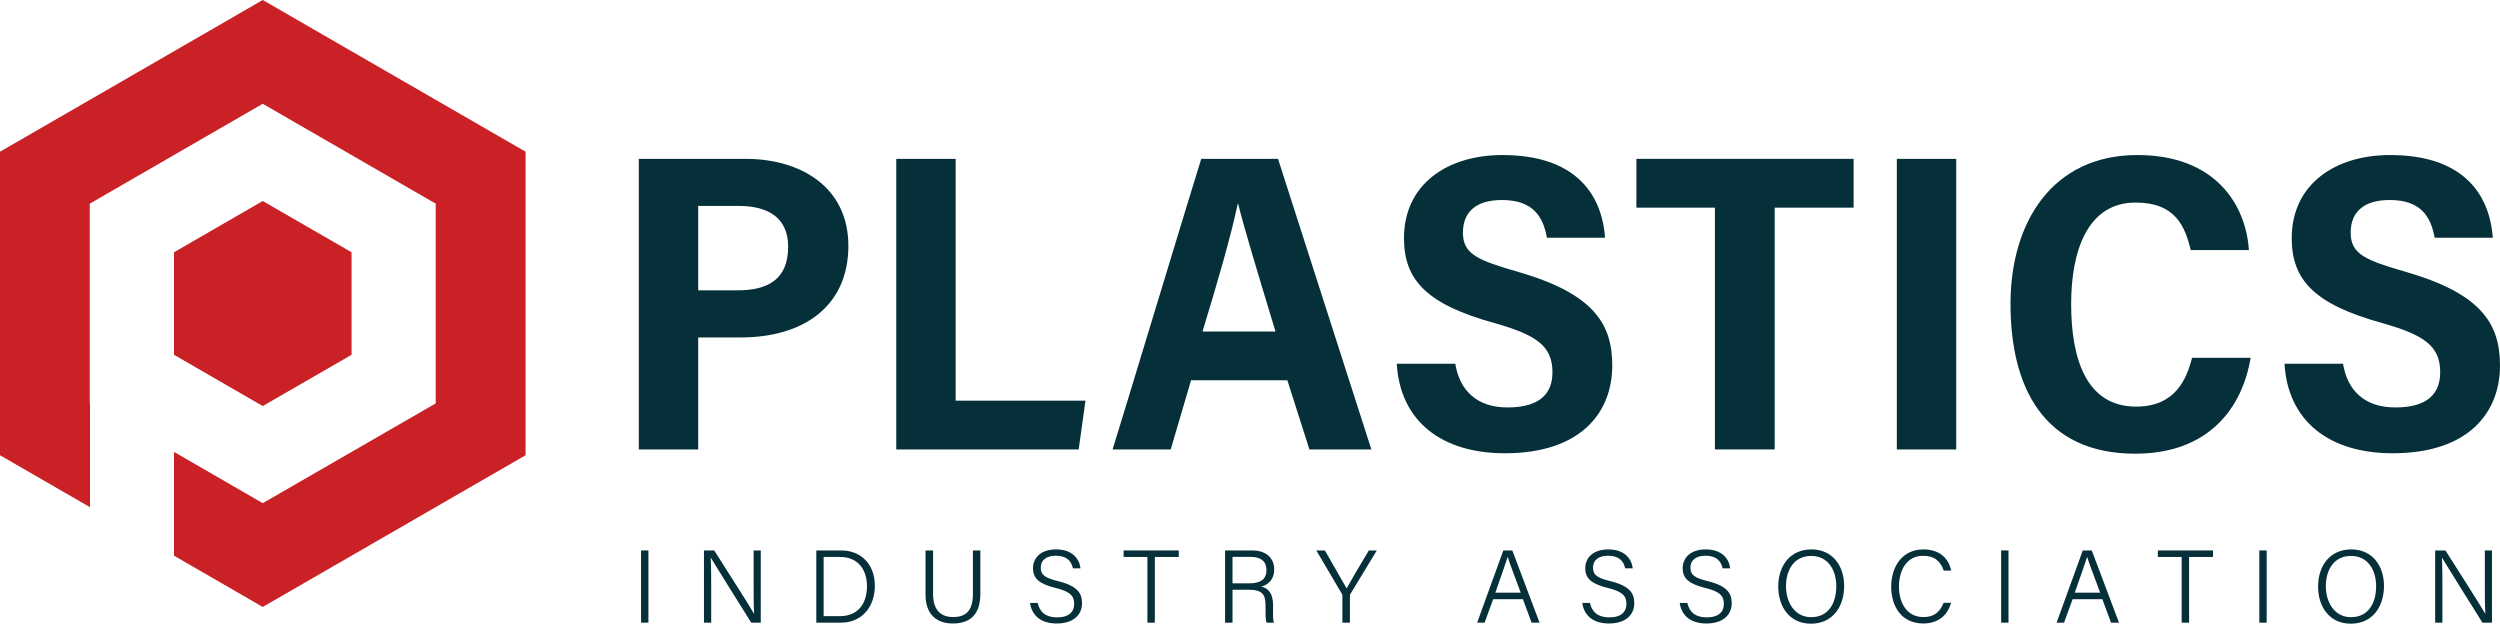 <?xml version="1.0" encoding="UTF-8"?>
<svg xmlns="http://www.w3.org/2000/svg" id="Layer_1" viewBox="0 0 455.982 113.756">
  <defs>
    <style>.cls-1{fill:#ca2127;}.cls-2{fill:#05303a;}</style>
  </defs>
  <polygon class="cls-1" points="47.92 0 0 27.67 0 83.032 16.414 92.507 16.414 73.578 16.372 73.578 16.372 37.145 47.92 18.929 79.469 37.145 79.469 73.578 47.92 91.773 31.737 82.424 31.737 101.353 47.92 110.703 95.861 83.032 95.861 27.67 47.92 0"></polygon>
  <polygon class="cls-1" points="64.124 64.711 64.124 46.013 47.92 36.663 31.737 46.013 31.737 64.711 47.92 74.06 64.124 64.711"></polygon>
  <path class="cls-2" d="M116.514,28.974h19.499c9.981,0,18.724,5.106,18.724,15.862,0,10.987-8.124,16.713-19.653,16.713h-7.737v20.427h-10.832V28.974ZM127.347,52.96h7.119c5.726,0,9.285-2.089,9.285-7.969,0-5.261-3.637-7.428-8.976-7.428h-7.428v15.397Z"></path>
  <path class="cls-2" d="M163.473,28.974h10.832v44.104h23.677l-1.238,8.898h-33.271V28.974Z"></path>
  <path class="cls-2" d="M217.24,69.363l-3.713,12.612h-10.6c.696-2.089,15.397-50.68,16.171-53.002h14.004l17.023,53.002h-11.297l-4.024-12.612h-17.564ZM232.639,60.465c-3.25-10.755-5.571-18.338-6.81-23.29h-.077c-1.238,5.88-3.637,14.16-6.423,23.29h13.309Z"></path>
  <path class="cls-2" d="M265.437,66.346c.773,4.797,3.868,7.969,9.517,7.969,6.035,0,8.201-2.631,8.201-6.422,0-4.797-2.94-6.809-10.6-8.976-12.302-3.404-16.48-7.815-16.48-15.475,0-9.826,7.892-15.165,17.95-15.165,12.767,0,18.106,6.576,18.725,15.088h-10.6c-.697-3.869-2.554-6.886-8.202-6.886-4.797,0-7.119,2.244-7.119,5.958,0,3.946,2.708,5.029,10.214,7.196,13.541,3.946,17.022,9.363,17.022,17.022,0,8.589-5.726,16.017-19.576,16.017-11.606,0-19.112-5.88-19.73-16.326h10.678Z"></path>
  <path class="cls-2" d="M312.782,37.873h-14.314v-8.899h39.616v8.899h-14.392v44.103h-10.909v-44.103Z"></path>
  <path class="cls-2" d="M356.8,28.974v53.002h-10.832V28.974h10.832Z"></path>
  <path class="cls-2" d="M410.494,65.263c-1.471,8.976-7.506,17.486-21.046,17.486-16.713,0-22.747-12.148-22.747-27.314,0-14.933,7.659-27.158,23.134-27.158,14.314,0,19.808,9.13,20.349,17.332h-10.6c-1.083-4.333-2.786-8.666-10.059-8.666-8.821,0-11.762,8.899-11.762,18.493,0,10.059,2.786,18.725,11.838,18.725,7.119,0,9.208-4.952,10.214-8.898h10.678Z"></path>
  <path class="cls-2" d="M427.354,66.346c.773,4.797,3.868,7.969,9.517,7.969,6.035,0,8.202-2.631,8.202-6.422,0-4.797-2.941-6.809-10.601-8.976-12.302-3.404-16.48-7.815-16.48-15.475,0-9.826,7.892-15.165,17.95-15.165,12.767,0,18.106,6.576,18.725,15.088h-10.6c-.697-3.869-2.554-6.886-8.202-6.886-4.797,0-7.119,2.244-7.119,5.958,0,3.946,2.708,5.029,10.214,7.196,13.54,3.946,17.022,9.363,17.022,17.022,0,8.589-5.726,16.017-19.576,16.017-11.606,0-19.112-5.88-19.73-16.326h10.678Z"></path>
  <path class="cls-2" d="M118.267,100.395v13.172h-1.34v-13.172h1.34Z"></path>
  <path class="cls-2" d="M128.398,113.568v-13.172h1.868c1.982,3.132,6.473,10.115,7.265,11.549h.019c-.114-1.812-.094-3.812-.094-5.963v-5.585h1.302v13.172h-1.737c-1.868-2.963-6.473-10.342-7.359-11.814h-.038c.094,1.623.094,3.699.094,6.077v5.737h-1.32Z"></path>
  <path class="cls-2" d="M148.886,100.395h4.529c3.642,0,6.152,2.528,6.152,6.454s-2.454,6.719-6.189,6.719h-4.491v-13.172ZM150.226,112.378h3c3.303,0,4.907-2.34,4.907-5.472,0-2.755-1.453-5.322-4.907-5.322h-3v10.794Z"></path>
  <path class="cls-2" d="M170.186,100.395v7.963c0,3.321,1.85,4.189,3.643,4.189,2.094,0,3.623-.906,3.623-4.189v-7.963h1.358v7.888c0,4.19-2.264,5.435-5.019,5.435-2.661,0-4.983-1.358-4.983-5.284v-8.039h1.378Z"></path>
  <path class="cls-2" d="M189.26,109.963c.377,1.68,1.49,2.643,3.548,2.643,2.246,0,3.114-1.095,3.114-2.454,0-1.416-.642-2.246-3.435-2.925-2.924-.736-4.076-1.698-4.076-3.586,0-1.831,1.34-3.435,4.227-3.435,3.001,0,4.265,1.793,4.435,3.454h-1.378c-.283-1.302-1.114-2.302-3.114-2.302-1.774,0-2.755.812-2.755,2.189,0,1.34.812,1.868,3.189,2.454,3.736.924,4.34,2.396,4.34,4.038,0,2.019-1.49,3.68-4.623,3.68-3.302,0-4.605-1.868-4.869-3.755h1.397Z"></path>
  <path class="cls-2" d="M209.277,101.584h-4.341v-1.188h10.059v1.188h-4.359v11.984h-1.358v-11.984Z"></path>
  <path class="cls-2" d="M224.803,107.567v6.001h-1.358v-13.172h4.925c2.642,0,4.038,1.434,4.038,3.491,0,1.698-.981,2.754-2.358,3.094,1.226.302,2.151,1.151,2.151,3.417v.528c0,.906-.076,2.114.169,2.642h-1.34c-.245-.566-.207-1.604-.207-2.793v-.302c0-2.038-.586-2.906-3.039-2.906h-2.982ZM224.803,106.397h3.039c2.17,0,3.151-.812,3.151-2.435,0-1.528-.982-2.396-2.907-2.396h-3.284v4.831Z"></path>
  <path class="cls-2" d="M244.84,113.568v-4.888c0-.132-.019-.264-.076-.34l-4.68-7.945h1.566c1.264,2.188,3.378,5.869,3.963,6.925.566-1.056,2.717-4.718,4.057-6.925h1.453l-4.851,8.001c-.038.076-.056.151-.056.321v4.85h-1.378Z"></path>
  <path class="cls-2" d="M272.346,109.284l-1.566,4.284h-1.359l4.775-13.172h1.642l4.963,13.172h-1.453l-1.585-4.284h-5.416ZM277.365,108.095c-1.378-3.718-2.094-5.567-2.358-6.511h-.019c-.32,1.057-1.151,3.341-2.246,6.511h4.623Z"></path>
  <path class="cls-2" d="M289.985,109.963c.377,1.68,1.49,2.643,3.548,2.643,2.246,0,3.114-1.095,3.114-2.454,0-1.416-.642-2.246-3.435-2.925-2.924-.736-4.076-1.698-4.076-3.586,0-1.831,1.34-3.435,4.227-3.435,3,0,4.265,1.793,4.435,3.454h-1.378c-.283-1.302-1.114-2.302-3.114-2.302-1.775,0-2.755.812-2.755,2.189,0,1.34.812,1.868,3.189,2.454,3.736.924,4.34,2.396,4.34,4.038,0,2.019-1.49,3.68-4.623,3.68-3.302,0-4.605-1.868-4.869-3.755h1.397Z"></path>
  <path class="cls-2" d="M307.757,109.963c.377,1.68,1.49,2.643,3.548,2.643,2.246,0,3.114-1.095,3.114-2.454,0-1.416-.642-2.246-3.435-2.925-2.924-.736-4.076-1.698-4.076-3.586,0-1.831,1.34-3.435,4.227-3.435,3.001,0,4.265,1.793,4.435,3.454h-1.378c-.283-1.302-1.114-2.302-3.114-2.302-1.774,0-2.755.812-2.755,2.189,0,1.34.812,1.868,3.189,2.454,3.736.924,4.34,2.396,4.34,4.038,0,2.019-1.49,3.68-4.623,3.68-3.302,0-4.605-1.868-4.869-3.755h1.397Z"></path>
  <path class="cls-2" d="M336.361,106.887c0,3.623-1.982,6.869-6.077,6.869-3.793,0-5.945-3-5.945-6.775,0-3.755,2.132-6.775,6.077-6.775,3.661,0,5.945,2.812,5.945,6.681ZM325.755,106.925c0,2.944,1.585,5.643,4.585,5.643,3.246,0,4.585-2.661,4.585-5.643,0-2.963-1.509-5.529-4.566-5.529-3.189,0-4.605,2.623-4.605,5.529Z"></path>
  <path class="cls-2" d="M355.867,109.944c-.622,2.17-2.208,3.774-5.095,3.774-3.85,0-5.831-3-5.831-6.718,0-3.567,1.963-6.794,5.869-6.794,2.963,0,4.643,1.661,5.057,3.869h-1.34c-.547-1.585-1.585-2.699-3.774-2.699-3.114,0-4.397,2.831-4.397,5.605,0,2.717,1.246,5.567,4.473,5.567,2.094,0,3.094-1.132,3.68-2.604h1.358Z"></path>
  <path class="cls-2" d="M366.336,100.395v13.172h-1.34v-13.172h1.34Z"></path>
  <path class="cls-2" d="M378.033,109.284l-1.566,4.284h-1.359l4.775-13.172h1.642l4.963,13.172h-1.453l-1.585-4.284h-5.416ZM383.052,108.095c-1.378-3.718-2.094-5.567-2.358-6.511h-.019c-.32,1.057-1.151,3.341-2.246,6.511h4.623Z"></path>
  <path class="cls-2" d="M397.917,101.584h-4.341v-1.188h10.059v1.188h-4.359v11.984h-1.358v-11.984Z"></path>
  <path class="cls-2" d="M413.425,100.395v13.172h-1.34v-13.172h1.34Z"></path>
  <path class="cls-2" d="M434.822,106.887c0,3.623-1.982,6.869-6.077,6.869-3.793,0-5.945-3-5.945-6.775,0-3.755,2.133-6.775,6.077-6.775,3.661,0,5.945,2.812,5.945,6.681ZM424.216,106.925c0,2.944,1.585,5.643,4.585,5.643,3.246,0,4.587-2.661,4.587-5.643,0-2.963-1.511-5.529-4.567-5.529-3.189,0-4.605,2.623-4.605,5.529Z"></path>
  <path class="cls-2" d="M444.158,113.568v-13.172h1.868c1.982,3.132,6.473,10.115,7.265,11.549h.019c-.114-1.812-.094-3.812-.094-5.963v-5.585h1.302v13.172h-1.736c-1.869-2.963-6.474-10.342-7.36-11.814h-.038c.094,1.623.094,3.699.094,6.077v5.737h-1.32Z"></path>
</svg>
